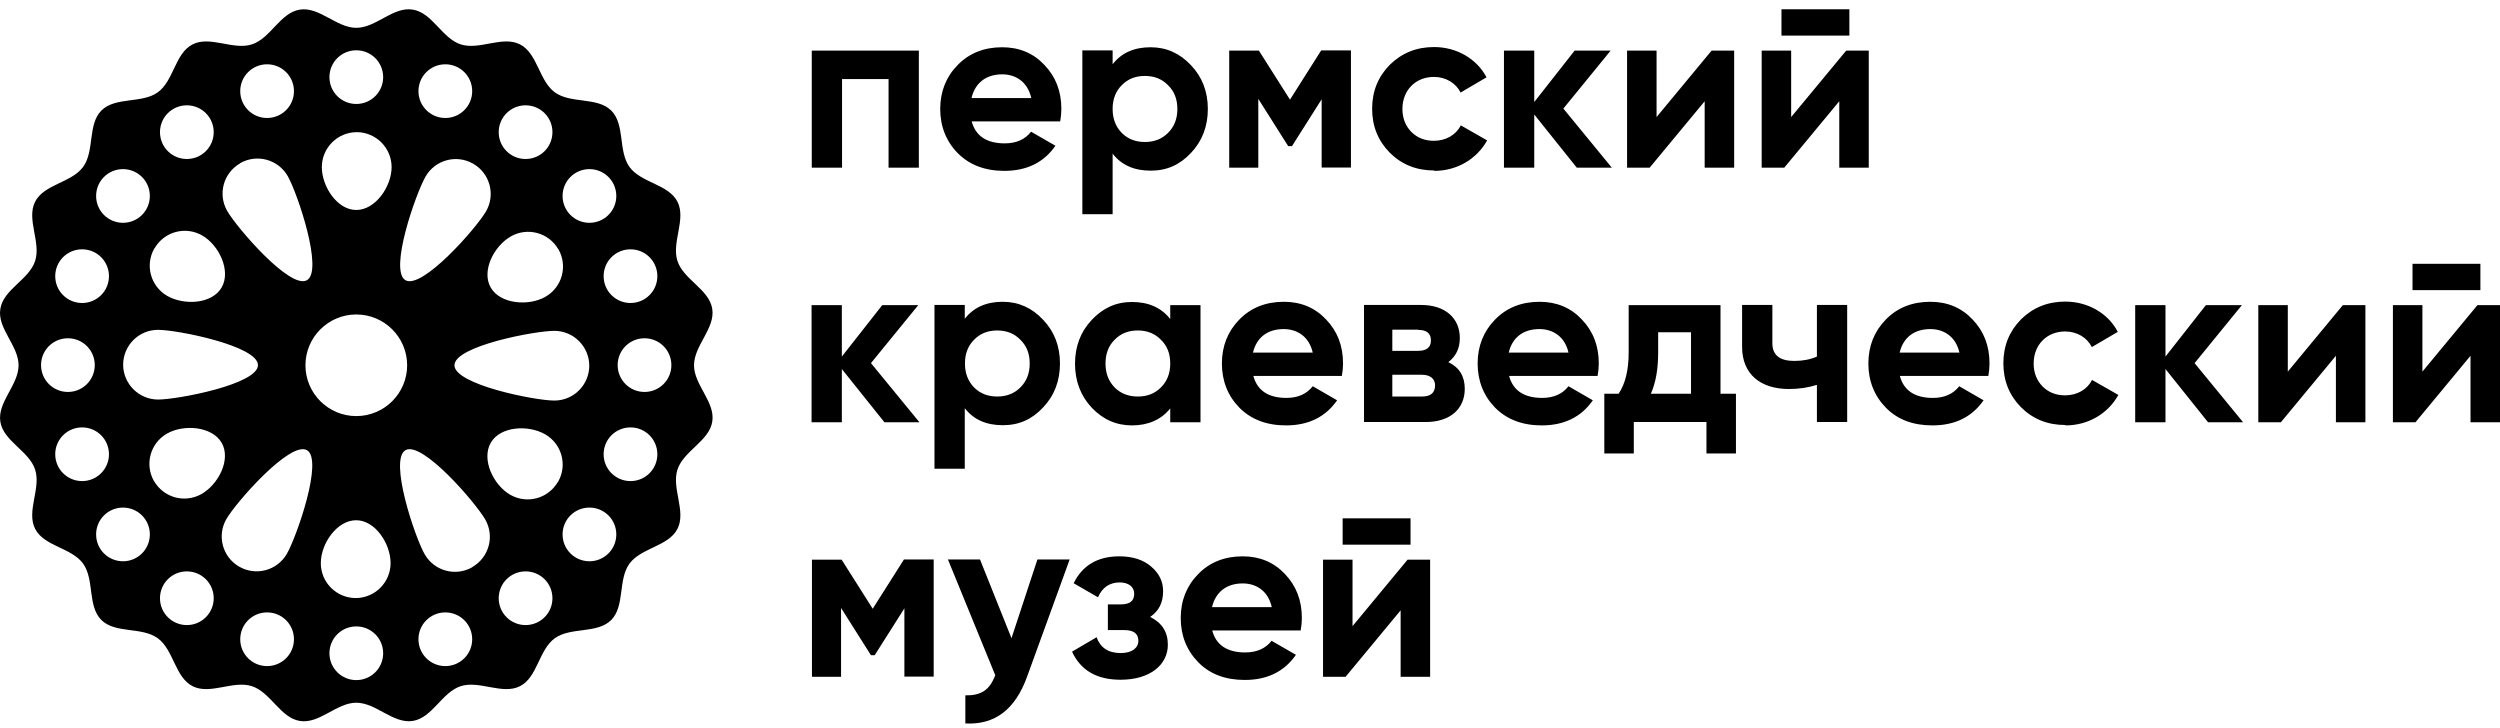 <?xml version="1.0" encoding="UTF-8"?> <svg xmlns="http://www.w3.org/2000/svg" width="182" height="53" viewBox="0 0 182 53" fill="none"><path fill-rule="evenodd" clip-rule="evenodd" d="M59.096 3.685V12.208H61.301V5.758H64.687V12.208H66.892V3.685H59.096ZM70.725 7.14C70.984 6.046 71.777 5.412 72.959 5.412C73.967 5.412 74.817 5.974 75.077 7.14H70.725ZM77.181 8.839C77.238 8.522 77.267 8.22 77.267 7.932C77.267 6.651 76.864 5.6 76.042 4.736C75.235 3.872 74.198 3.44 72.959 3.44C71.647 3.44 70.552 3.872 69.716 4.736C68.88 5.585 68.448 6.665 68.448 7.932C68.448 9.199 68.88 10.293 69.731 11.157C70.581 12.007 71.705 12.439 73.117 12.439C74.76 12.439 75.999 11.82 76.835 10.61L75.062 9.588C74.63 10.149 73.982 10.437 73.146 10.437C71.835 10.437 71.028 9.905 70.739 8.839H77.181ZM81.662 9.674C81.216 9.214 80.999 8.638 80.999 7.932C80.999 7.227 81.216 6.651 81.662 6.204C82.109 5.744 82.671 5.528 83.348 5.528C84.025 5.528 84.588 5.744 85.034 6.204C85.495 6.651 85.712 7.227 85.712 7.932C85.712 8.638 85.495 9.214 85.034 9.674C84.588 10.121 84.025 10.337 83.348 10.337C82.671 10.337 82.109 10.121 81.662 9.674ZM83.766 3.44C82.57 3.44 81.648 3.843 80.999 4.678V3.67H78.795V15.592H80.999V11.186C81.648 12.021 82.57 12.424 83.766 12.424C84.962 12.424 85.899 11.992 86.706 11.129C87.527 10.265 87.931 9.185 87.931 7.932C87.931 6.679 87.527 5.614 86.706 4.75C85.899 3.886 84.919 3.44 83.766 3.44ZM96.173 3.685L93.911 7.255L91.648 3.685H89.487V12.208H91.605V7.198L93.781 10.639H94.055L96.216 7.227V12.194H98.349V3.67H96.188L96.173 3.685ZM104.416 12.439C106.073 12.439 107.514 11.575 108.263 10.221L106.347 9.127C106.001 9.818 105.266 10.25 104.387 10.25C103.724 10.25 103.177 10.034 102.744 9.602C102.312 9.156 102.096 8.594 102.096 7.932C102.096 6.564 103.061 5.6 104.387 5.6C105.252 5.6 105.987 6.046 106.332 6.737L108.22 5.628C107.514 4.289 106.059 3.425 104.401 3.425C103.119 3.425 102.053 3.857 101.174 4.721C100.323 5.585 99.891 6.651 99.891 7.918C99.891 9.185 100.323 10.25 101.174 11.114C102.038 11.978 103.119 12.41 104.401 12.41M113.826 7.889L117.255 3.685H114.633L111.693 7.428V3.685H109.488V12.208H111.693V8.335L114.791 12.208H117.342L113.811 7.903L113.826 7.889ZM120.598 8.522V3.685H118.451V12.208H120.094L124.1 7.371V12.208H126.247V3.685H124.604L120.598 8.522ZM130.397 8.522V3.685H128.25V12.208H129.893L133.899 7.371V12.208H136.046V3.685H134.403L130.397 8.522ZM134.634 2.59V0.675H129.691V2.59H134.634ZM63.419 26.419L66.849 22.215H64.226L61.286 25.959V22.215H59.082V30.739H61.286V26.866L64.385 30.739H66.935L63.405 26.434L63.419 26.419ZM70.912 28.205C70.466 27.744 70.249 27.168 70.249 26.463C70.249 25.757 70.466 25.181 70.912 24.735C71.359 24.274 71.921 24.058 72.598 24.058C73.275 24.058 73.838 24.274 74.284 24.735C74.745 25.181 74.962 25.757 74.962 26.463C74.962 27.168 74.745 27.744 74.284 28.205C73.838 28.651 73.275 28.867 72.598 28.867C71.921 28.867 71.359 28.651 70.912 28.205ZM73.002 21.97C71.806 21.97 70.883 22.373 70.235 23.209V22.201H68.03V34.123H70.235V29.717C70.883 30.552 71.806 30.955 73.002 30.955C74.198 30.955 75.134 30.523 75.941 29.659C76.763 28.795 77.166 27.715 77.166 26.463C77.166 25.21 76.763 24.145 75.941 23.281C75.134 22.417 74.155 21.97 73.002 21.97ZM81.144 28.205C80.697 27.744 80.481 27.168 80.481 26.463C80.481 25.757 80.697 25.181 81.144 24.735C81.59 24.274 82.152 24.058 82.829 24.058C83.507 24.058 84.069 24.274 84.515 24.735C84.977 25.181 85.193 25.757 85.193 26.463C85.193 27.168 84.977 27.744 84.515 28.205C84.054 28.666 83.507 28.867 82.829 28.867C82.152 28.867 81.59 28.651 81.144 28.205ZM85.193 23.223C84.53 22.388 83.608 21.985 82.412 21.985C81.216 21.985 80.293 22.431 79.472 23.295C78.665 24.159 78.261 25.224 78.261 26.477C78.261 27.73 78.665 28.809 79.472 29.673C80.293 30.537 81.259 30.969 82.412 30.969C83.564 30.969 84.53 30.566 85.193 29.731V30.739H87.397V22.215H85.193V23.223ZM91.216 25.671C91.475 24.576 92.268 23.957 93.45 23.957C94.458 23.957 95.309 24.519 95.568 25.671H91.216ZM97.686 27.37C97.744 27.053 97.773 26.751 97.773 26.463C97.773 25.181 97.369 24.13 96.548 23.266C95.741 22.402 94.703 21.97 93.464 21.97C92.153 21.97 91.058 22.402 90.222 23.266C89.386 24.116 88.954 25.196 88.954 26.463C88.954 27.73 89.386 28.824 90.236 29.688C91.087 30.537 92.21 30.969 93.623 30.969C95.265 30.969 96.505 30.35 97.341 29.141L95.568 28.118C95.136 28.68 94.487 28.968 93.651 28.968C92.34 28.968 91.533 28.435 91.245 27.37H97.686ZM101.361 28.867V27.283H103.522C104.113 27.283 104.473 27.571 104.473 28.046C104.473 28.593 104.156 28.867 103.522 28.867H101.361ZM103.234 24.015C103.868 24.015 104.171 24.274 104.171 24.778C104.171 25.282 103.868 25.541 103.234 25.541H101.361V24H103.234V24.015ZM105.439 26.362C106.001 25.93 106.275 25.354 106.275 24.605C106.275 23.18 105.237 22.201 103.45 22.201H99.3V30.724H103.782C105.612 30.724 106.635 29.731 106.635 28.306C106.635 27.398 106.246 26.751 105.439 26.362ZM109.834 25.671C110.093 24.576 110.886 23.957 112.068 23.957C113.076 23.957 113.927 24.519 114.186 25.671H109.834ZM116.304 27.37C116.362 27.053 116.391 26.751 116.391 26.463C116.391 25.181 115.987 24.13 115.166 23.266C114.359 22.402 113.321 21.97 112.082 21.97C110.771 21.97 109.676 22.402 108.84 23.266C108.004 24.116 107.572 25.196 107.572 26.463C107.572 27.73 108.004 28.824 108.854 29.688C109.704 30.537 110.828 30.969 112.241 30.969C113.883 30.969 115.123 30.35 115.958 29.141L114.186 28.118C113.754 28.68 113.105 28.968 112.269 28.968C110.958 28.968 110.151 28.435 109.863 27.37H116.304ZM120.181 28.666C120.541 27.859 120.714 26.866 120.714 25.656V24.188H123.106V28.666H120.181ZM125.253 22.215H118.567V25.656C118.567 26.938 118.322 27.946 117.832 28.666H116.794V33.014H118.941V30.724H124.23V33.014H126.377V28.666H125.253V22.215ZM132.271 25.959C131.781 26.175 131.233 26.275 130.613 26.275C129.562 26.275 129.028 25.843 129.028 24.994V22.201H126.824V25.253C126.824 27.24 128.164 28.32 130.239 28.32C130.959 28.32 131.637 28.219 132.271 28.018V30.724H134.475V22.201H132.271V25.959ZM138.294 25.671C138.553 24.576 139.346 23.957 140.528 23.957C141.536 23.957 142.387 24.519 142.646 25.671H138.294ZM144.75 27.37C144.807 27.053 144.836 26.751 144.836 26.463C144.836 25.181 144.433 24.13 143.611 23.266C142.804 22.402 141.767 21.97 140.528 21.97C139.216 21.97 138.121 22.402 137.285 23.266C136.45 24.116 136.017 25.196 136.017 26.463C136.017 27.73 136.45 28.824 137.3 29.688C138.15 30.552 139.274 30.969 140.686 30.969C142.329 30.969 143.568 30.35 144.404 29.141L142.632 28.118C142.199 28.68 141.551 28.968 140.715 28.968C139.404 28.968 138.597 28.435 138.308 27.37H144.75ZM150.37 30.969C152.027 30.969 153.468 30.105 154.217 28.752L152.301 27.658C151.955 28.349 151.22 28.781 150.341 28.781C149.678 28.781 149.13 28.565 148.698 28.133C148.266 27.686 148.05 27.125 148.05 26.463C148.05 25.095 149.015 24.13 150.341 24.13C151.206 24.13 151.94 24.576 152.286 25.268L154.174 24.159C153.482 22.82 152.012 21.956 150.355 21.956C149.073 21.956 148.006 22.388 147.127 23.252C146.277 24.116 145.845 25.181 145.845 26.448C145.845 27.715 146.277 28.781 147.127 29.645C147.992 30.509 149.073 30.941 150.355 30.941M159.78 26.419L163.209 22.215H160.587L157.647 25.959V22.215H155.442V30.739H157.647V26.866L160.745 30.739H163.296L159.765 26.434L159.78 26.419ZM166.552 27.053V22.215H164.405V30.739H166.048L170.054 25.901V30.739H172.201V22.215H170.558L166.552 27.053ZM176.351 27.053V22.215H174.204V30.739H175.847L179.853 25.901V30.739H182V22.215H180.357L176.351 27.053ZM180.573 21.121V19.206H175.631V21.121H180.573ZM65.797 40.746L63.534 44.316L61.272 40.746H59.11V49.269H61.229V44.259L63.405 47.7H63.678L65.84 44.288V49.255H67.973V40.731H65.811L65.797 40.746ZM73.636 46.462L71.345 40.731H69.01L72.454 49.154C72.051 50.234 71.431 50.637 70.278 50.623V52.667C72.411 52.783 73.91 51.66 74.774 49.255L77.872 40.731H75.523L73.636 46.462ZM83.737 44.907C84.371 44.475 84.674 43.87 84.674 43.035C84.674 42.329 84.386 41.739 83.809 41.25C83.247 40.76 82.469 40.501 81.489 40.501C79.919 40.501 78.809 41.149 78.161 42.459L79.933 43.481C80.25 42.761 80.783 42.401 81.518 42.401C82.152 42.401 82.57 42.718 82.57 43.222C82.57 43.755 82.253 44 81.576 44H80.653V45.871H81.864C82.527 45.871 82.873 46.131 82.873 46.649C82.873 47.167 82.412 47.542 81.59 47.542C80.682 47.542 80.106 47.153 79.832 46.39L78.045 47.441C78.679 48.809 79.847 49.485 81.576 49.485C83.752 49.485 85.02 48.377 85.02 46.937C85.02 46.001 84.588 45.339 83.723 44.907M88.233 44.201C88.493 43.107 89.285 42.473 90.467 42.473C91.475 42.473 92.326 43.035 92.585 44.201H88.233ZM94.689 45.9C94.747 45.583 94.775 45.281 94.775 44.993C94.775 43.712 94.372 42.661 93.551 41.797C92.744 40.933 91.706 40.501 90.467 40.501C89.156 40.501 88.06 40.933 87.225 41.797C86.389 42.646 85.957 43.726 85.957 44.993C85.957 46.26 86.389 47.354 87.239 48.218C88.089 49.082 89.213 49.5 90.625 49.5C92.268 49.5 93.507 48.881 94.343 47.671L92.571 46.649C92.138 47.21 91.49 47.498 90.654 47.498C89.343 47.498 88.536 46.966 88.248 45.9H94.689ZM98.464 45.583V40.746H96.317V49.269H97.96L101.966 44.432V49.269H104.113V40.746H102.47L98.464 45.583ZM102.687 39.651V37.736H97.744V39.651H102.687Z" fill="black"></path><path fill-rule="evenodd" clip-rule="evenodd" d="M17.476 11.882C18.694 11.182 20.244 11.6 20.945 12.816C21.646 14.033 23.564 19.698 22.347 20.398C21.129 21.099 17.243 16.577 16.542 15.36C15.841 14.143 16.259 12.595 17.476 11.895M8.965 26.555C8.965 25.154 10.097 24.012 11.511 24.012C12.913 24.012 18.78 25.179 18.78 26.58C18.78 27.981 12.913 29.087 11.511 29.087C10.109 29.087 8.965 27.944 8.965 26.543V26.555ZM17.415 41.253C16.197 40.553 15.779 39.004 16.48 37.788C17.181 36.571 21.129 32.073 22.347 32.774C23.564 33.474 21.584 39.102 20.883 40.319C20.182 41.536 18.633 41.953 17.415 41.253ZM34.388 41.29C33.17 41.99 31.62 41.572 30.919 40.356C30.218 39.139 28.3 33.474 29.517 32.774C30.735 32.073 34.621 36.596 35.322 37.812C36.024 39.029 35.605 40.577 34.388 41.278V41.29ZM42.899 26.617C42.899 28.018 41.767 29.161 40.353 29.161C38.938 29.161 33.084 27.993 33.084 26.592C33.084 25.191 38.951 24.085 40.353 24.085C41.755 24.085 42.899 25.228 42.899 26.629V26.617ZM34.449 11.919C35.667 12.62 36.085 14.168 35.384 15.385C34.683 16.601 30.735 21.099 29.517 20.398C28.3 19.698 30.28 14.07 30.981 12.853C31.682 11.636 33.232 11.219 34.449 11.919ZM11.253 18.076C11.954 16.859 13.504 16.442 14.721 17.142C15.939 17.842 16.837 19.71 16.136 20.927C15.435 22.144 13.393 22.242 12.175 21.541C10.958 20.841 10.54 19.293 11.241 18.076H11.253ZM11.216 35.035C10.515 33.818 10.933 32.27 12.151 31.569C13.368 30.869 15.435 31.029 16.136 32.233C16.837 33.45 15.902 35.256 14.684 35.956C13.467 36.657 11.917 36.239 11.216 35.023V35.035ZM25.901 43.539C24.499 43.539 23.355 42.408 23.355 40.995C23.355 39.582 24.524 37.873 25.926 37.873C27.328 37.873 28.435 39.594 28.435 40.995C28.435 42.396 27.291 43.539 25.889 43.539H25.901ZM40.611 35.084C39.91 36.3 38.36 36.718 37.143 36.018C35.925 35.317 35.027 33.45 35.728 32.233C36.429 31.016 38.471 30.918 39.689 31.618C40.906 32.319 41.325 33.867 40.623 35.084H40.611ZM40.648 18.137C41.349 19.354 40.931 20.902 39.713 21.603C38.496 22.303 36.429 22.144 35.728 20.939C35.027 19.723 35.962 17.916 37.18 17.216C38.397 16.515 39.947 16.933 40.648 18.15V18.137ZM25.963 9.621C27.365 9.621 28.509 10.764 28.509 12.165C28.509 13.566 27.34 15.286 25.938 15.286C24.536 15.286 23.429 13.566 23.429 12.165C23.429 10.764 24.573 9.621 25.975 9.621H25.963ZM19.444 4.681C20.527 4.681 21.4 5.553 21.4 6.635C21.4 7.716 20.527 8.589 19.444 8.589C18.362 8.589 17.489 7.716 17.489 6.635C17.489 5.553 18.362 4.681 19.444 4.681ZM13.602 7.667C14.684 7.667 15.558 8.54 15.558 9.621C15.558 10.703 14.684 11.575 13.602 11.575C12.52 11.575 11.647 10.703 11.647 9.621C11.647 8.54 12.52 7.667 13.602 7.667ZM8.953 12.312C10.035 12.312 10.909 13.185 10.909 14.266C10.909 15.348 10.035 16.22 8.953 16.22C7.871 16.22 6.997 15.348 6.997 14.266C6.997 13.185 7.871 12.312 8.953 12.312ZM5.977 18.15C7.059 18.15 7.932 19.022 7.932 20.104C7.932 21.185 7.059 22.058 5.977 22.058C4.894 22.058 4.021 21.185 4.021 20.104C4.021 19.022 4.894 18.15 5.977 18.15ZM4.944 24.626C6.026 24.626 6.899 25.498 6.899 26.58C6.899 27.661 6.026 28.534 4.944 28.534C3.861 28.534 2.988 27.661 2.988 26.58C2.988 25.498 3.861 24.626 4.944 24.626ZM5.977 31.115C7.059 31.115 7.932 31.987 7.932 33.069C7.932 34.15 7.059 35.023 5.977 35.023C4.894 35.023 4.021 34.15 4.021 33.069C4.021 31.987 4.894 31.115 5.977 31.115ZM8.953 36.952C10.035 36.952 10.909 37.824 10.909 38.906C10.909 39.987 10.035 40.86 8.953 40.86C7.871 40.86 6.997 39.987 6.997 38.906C6.997 37.824 7.871 36.952 8.953 36.952ZM13.602 41.597C14.684 41.597 15.558 42.47 15.558 43.551C15.558 44.633 14.684 45.505 13.602 45.505C12.52 45.505 11.647 44.633 11.647 43.551C11.647 42.47 12.52 41.597 13.602 41.597ZM19.444 44.583C20.527 44.583 21.4 45.456 21.4 46.537C21.4 47.619 20.527 48.491 19.444 48.491C18.362 48.491 17.489 47.619 17.489 46.537C17.489 45.456 18.362 44.583 19.444 44.583ZM25.938 45.603C27.021 45.603 27.894 46.476 27.894 47.557C27.894 48.639 27.021 49.511 25.938 49.511C24.856 49.511 23.983 48.639 23.983 47.557C23.983 46.476 24.856 45.603 25.938 45.603ZM32.42 44.583C33.502 44.583 34.376 45.456 34.376 46.537C34.376 47.619 33.502 48.491 32.42 48.491C31.338 48.491 30.464 47.619 30.464 46.537C30.464 45.456 31.338 44.583 32.42 44.583ZM38.262 41.597C39.344 41.597 40.218 42.47 40.218 43.551C40.218 44.633 39.344 45.505 38.262 45.505C37.18 45.505 36.306 44.633 36.306 43.551C36.306 42.47 37.18 41.597 38.262 41.597ZM42.911 36.952C43.993 36.952 44.867 37.824 44.867 38.906C44.867 39.987 43.993 40.86 42.911 40.86C41.829 40.86 40.956 39.987 40.956 38.906C40.956 37.824 41.829 36.952 42.911 36.952ZM45.9 31.115C46.982 31.115 47.855 31.987 47.855 33.069C47.855 34.15 46.982 35.023 45.9 35.023C44.818 35.023 43.944 34.15 43.944 33.069C43.944 31.987 44.818 31.115 45.9 31.115ZM46.921 24.626C48.003 24.626 48.876 25.498 48.876 26.58C48.876 27.661 48.003 28.534 46.921 28.534C45.838 28.534 44.965 27.661 44.965 26.58C44.965 25.498 45.838 24.626 46.921 24.626ZM45.9 18.15C46.982 18.15 47.855 19.022 47.855 20.104C47.855 21.185 46.982 22.058 45.9 22.058C44.818 22.058 43.944 21.185 43.944 20.104C43.944 19.022 44.818 18.15 45.9 18.15ZM42.911 12.312C43.993 12.312 44.867 13.185 44.867 14.266C44.867 15.348 43.993 16.22 42.911 16.22C41.829 16.22 40.956 15.348 40.956 14.266C40.956 13.185 41.829 12.312 42.911 12.312ZM38.262 7.667C39.344 7.667 40.218 8.54 40.218 9.621C40.218 10.703 39.344 11.575 38.262 11.575C37.18 11.575 36.306 10.703 36.306 9.621C36.306 8.54 37.18 7.667 38.262 7.667ZM32.42 4.681C33.502 4.681 34.376 5.553 34.376 6.635C34.376 7.716 33.502 8.589 32.42 8.589C31.338 8.589 30.464 7.716 30.464 6.635C30.464 5.553 31.338 4.681 32.42 4.681ZM25.938 3.661C27.021 3.661 27.894 4.533 27.894 5.615C27.894 6.696 27.021 7.569 25.938 7.569C24.856 7.569 23.983 6.696 23.983 5.615C23.983 4.533 24.856 3.661 25.938 3.661ZM25.938 22.893C27.98 22.893 29.64 24.552 29.64 26.592C29.64 28.632 27.98 30.291 25.938 30.291C23.897 30.291 22.236 28.632 22.236 26.592C22.236 24.552 23.897 22.893 25.938 22.893ZM1.352 26.592C1.352 25.154 -0.21 23.913 0.024 22.488C0.245 21.062 2.115 20.362 2.557 18.998C3 17.634 1.906 15.962 2.557 14.684C3.209 13.406 5.202 13.308 6.05 12.153C6.899 10.985 6.37 9.068 7.379 8.048C8.4 7.028 10.318 7.556 11.487 6.721C12.655 5.873 12.741 3.882 14.02 3.231C15.299 2.579 16.972 3.673 18.337 3.231C19.703 2.788 20.404 0.92 21.83 0.699C23.257 0.478 24.499 2.026 25.938 2.026C27.377 2.026 28.619 0.466 30.046 0.699C31.473 0.92 32.174 2.788 33.539 3.231C34.904 3.673 36.577 2.579 37.856 3.231C39.135 3.882 39.234 5.873 40.39 6.721C41.558 7.569 43.477 7.04 44.498 8.048C45.519 9.068 44.99 10.985 45.826 12.153C46.675 13.32 48.667 13.406 49.319 14.684C49.971 15.962 48.876 17.634 49.319 18.998C49.762 20.362 51.631 21.062 51.853 22.488C52.074 23.913 50.524 25.154 50.524 26.592C50.524 28.03 52.086 29.271 51.853 30.697C51.631 32.11 49.762 32.823 49.319 34.187C48.876 35.551 49.971 37.222 49.319 38.5C48.667 39.778 46.675 39.877 45.826 41.032C44.977 42.199 45.506 44.116 44.498 45.136C43.477 46.156 41.558 45.628 40.39 46.464C39.221 47.312 39.135 49.302 37.856 49.954C36.577 50.605 34.904 49.511 33.539 49.954C32.174 50.396 31.473 52.264 30.046 52.485C28.619 52.706 27.377 51.158 25.938 51.158C24.499 51.158 23.257 52.719 21.83 52.485C20.416 52.264 19.703 50.396 18.337 49.954C16.972 49.511 15.299 50.605 14.02 49.954C12.741 49.302 12.643 47.312 11.487 46.464C10.318 45.616 8.4 46.144 7.379 45.136C6.358 44.116 6.887 42.199 6.05 41.032C5.202 39.864 3.209 39.778 2.557 38.5C1.906 37.222 3 35.551 2.557 34.187C2.115 32.823 0.245 32.122 0.024 30.697C-0.198 29.271 1.352 28.03 1.352 26.592Z" fill="black"></path></svg> 